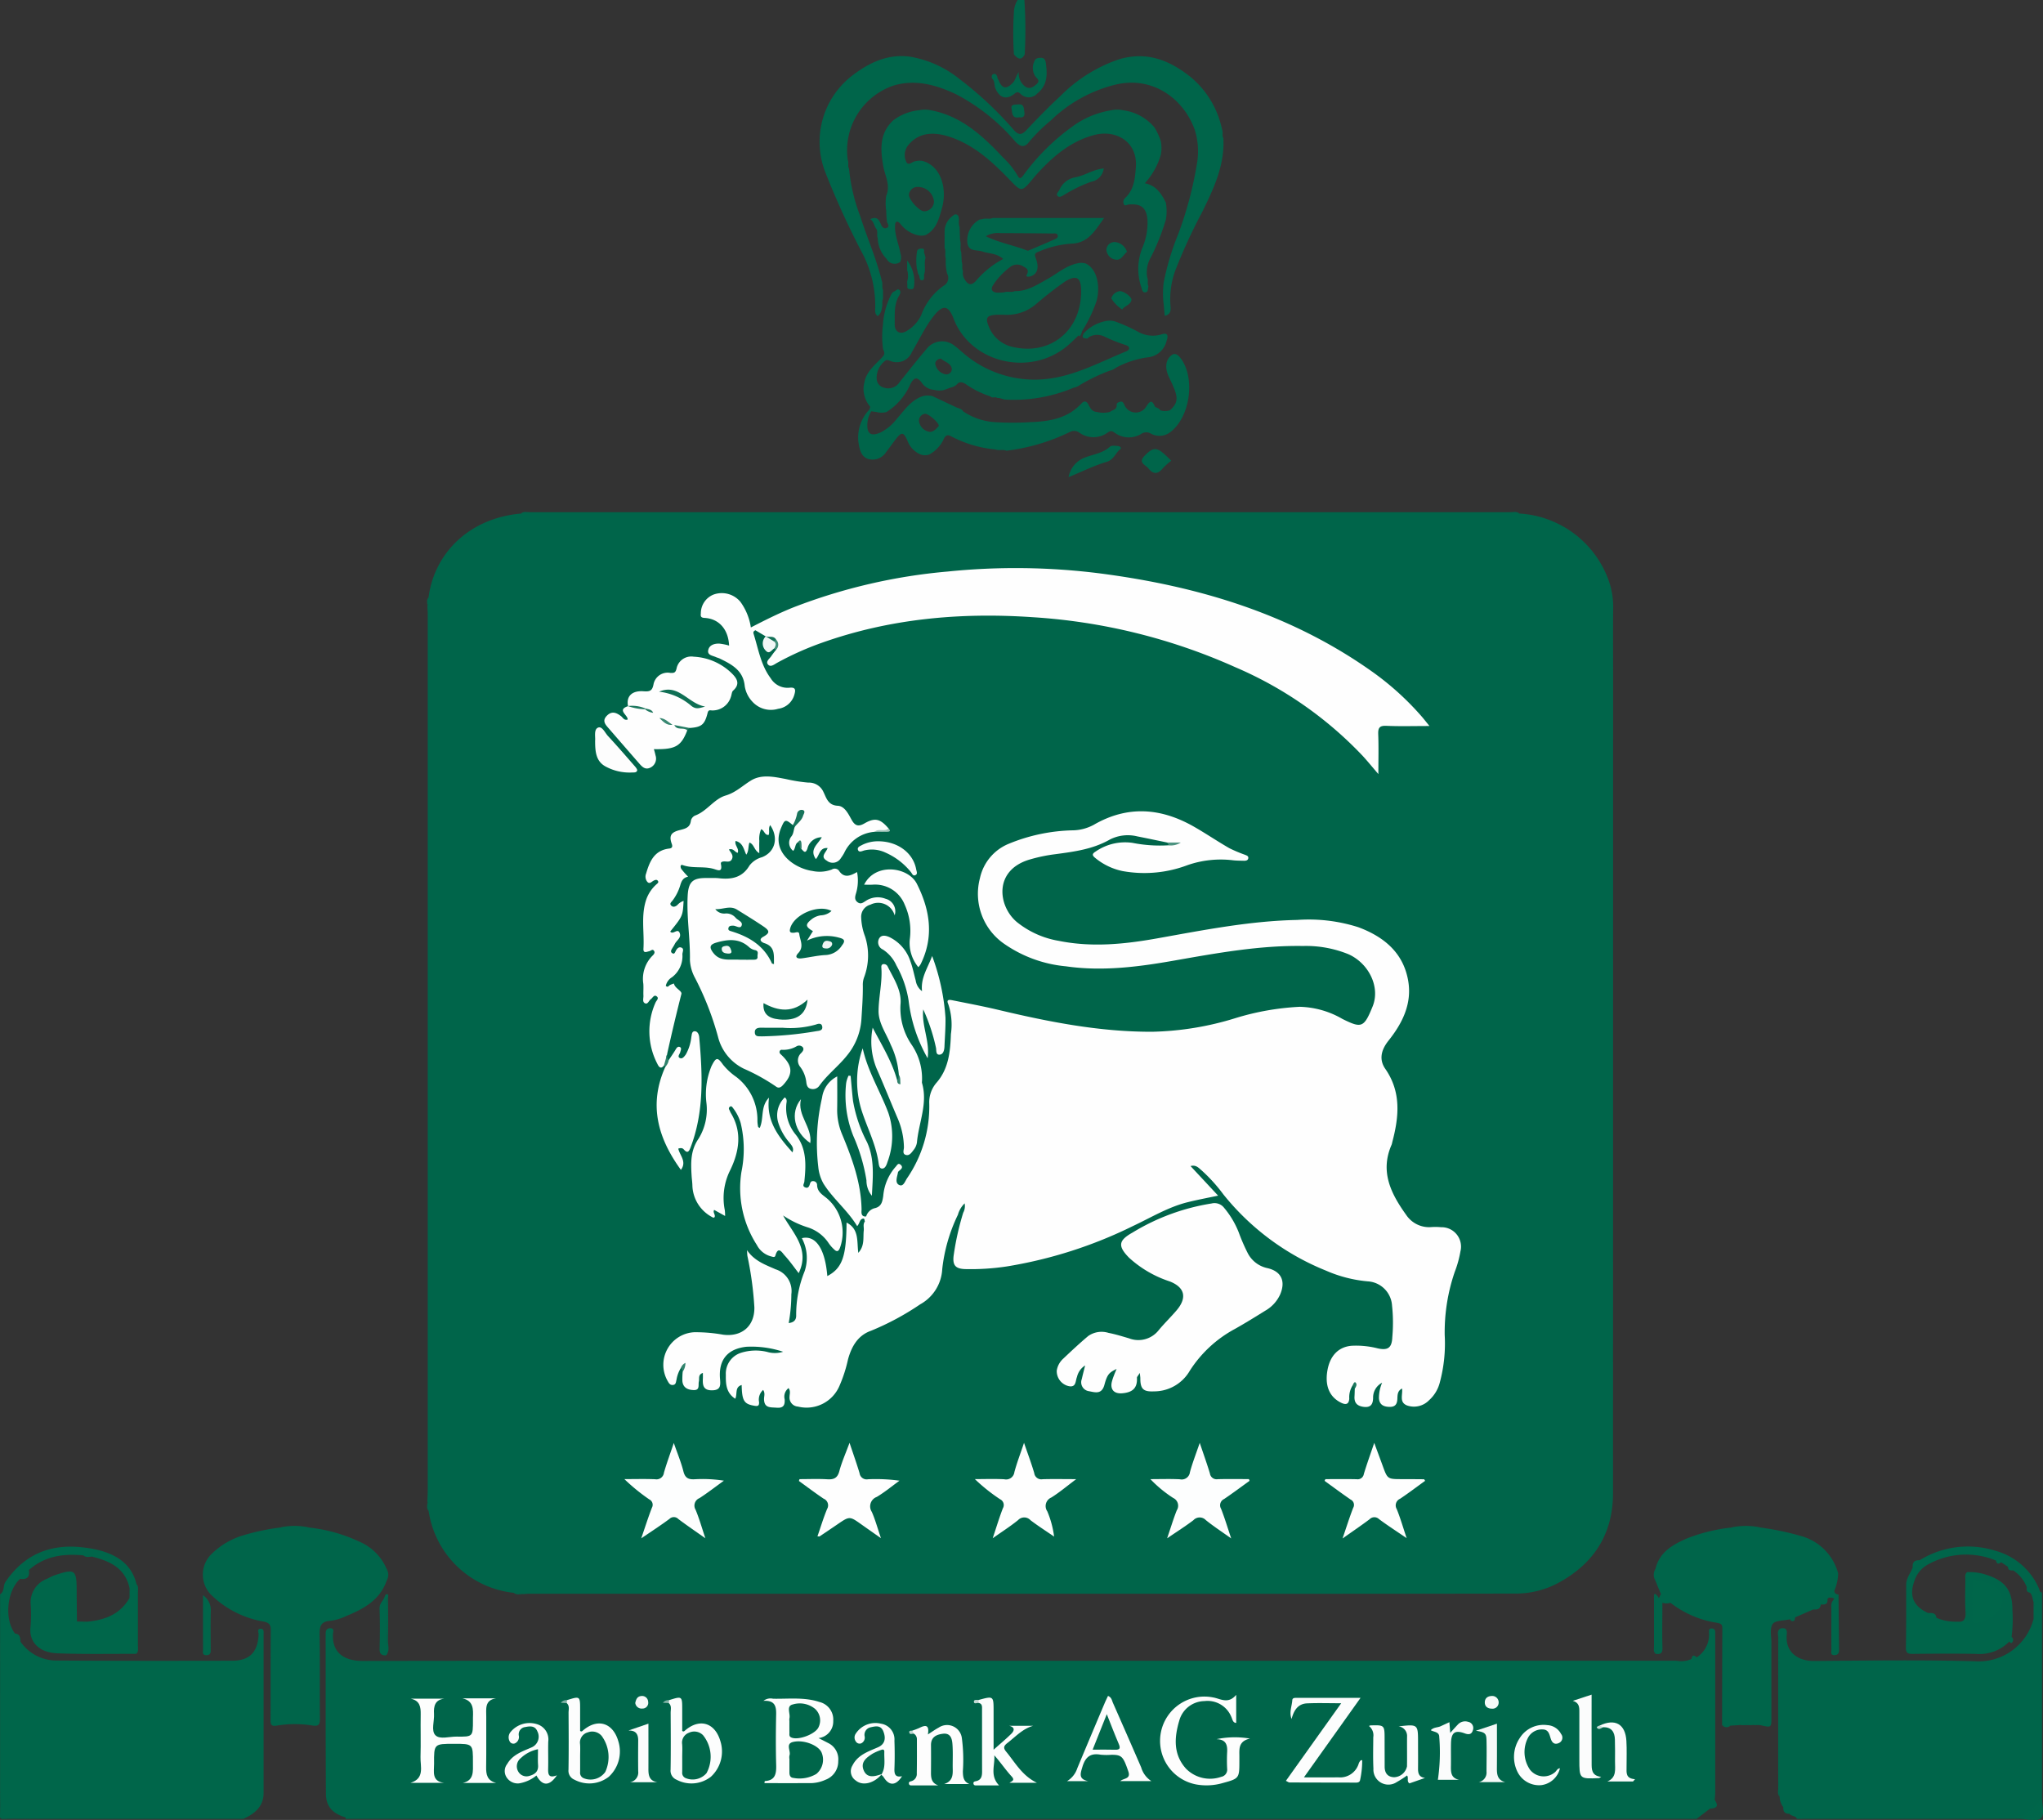 <svg xmlns="http://www.w3.org/2000/svg" width="286.812" height="255.485" viewBox="0 0 286.812 255.485">
  <rect x="0" y="0" width="286.812" height="255.485" fill="#333333" stroke="none"/>
  <g id="bank_habib_metro-ic" data-name="bank habib metro-ic" transform="translate(-313.188 -451.873)">
    <path id="Path_70642" data-name="Path 70642" d="M551.369,684.544a3.8,3.8,0,0,0,1.745-3.443c0-.255-.092-.608.34-.624.408-.015.554.233.532.613-.006.119,0,.238,0,.357q0,11.017,0,22.035c0,.357-.047.713-.072,1.069a1.1,1.1,0,0,1-.661,1.217l-1.89,1.44h-.478a3.239,3.239,0,0,0-1.526-.116q-93.073-.01-186.146-.012a4.234,4.234,0,0,1-1.537-.089c-1.784-.535-2.717-1.507-2.73-3.3-.055-7.479-.029-14.96-.04-22.44,0-.462.116-.8.638-.805.633-.007.406.511.39.791-.155,2.742,1.689,3.807,4.188,3.8q35.215-.05,70.432-.019,57,0,114-.01a3.472,3.472,0,0,0,2.09-.243A.725.725,0,0,1,551.369,684.544Z" fill="#00654a"/>
    <path id="Path_70643" data-name="Path 70643" d="M313.2,675.68c.655-.407.391-1.208.762-1.751,2.526-3.7,6.135-5.433,11.016-4.814a15.788,15.788,0,0,1,2.419.461c2.434.712,4.32,2.038,4.951,4.676.111,3.263.169,6.527-.03,9.789-3.694-.014-7.393.068-11.083-.075-2.571-.1-4.034-1.612-3.757-3.756a21.316,21.316,0,0,0,.019-3.1,3.515,3.515,0,0,1,2.253-3.59c.352-.154.681-.367,1.043-.488,2.952-.99,3.152-.845,3.159,2.177,0,1.43.026,2.859.04,4.288a2.173,2.173,0,0,0,1.477.025c2.459-.237,4.6-1.038,5.9-3.331a1.994,1.994,0,0,0,.012-1.35c-.6-2.831-2.753-3.822-5.23-4.437-.387-.234-.847.01-1.24-.186-2.812-.267-5.459.084-7.67,2.058a1.888,1.888,0,0,1-1.225,1.23c-1.93,1.759-2.2,5.792-.721,7.684.436.267.554.748.778,1.158a6.138,6.138,0,0,0,5.008,2.632c8.23.054,16.46.048,24.689.03,2.455-.005,3.6-1.2,3.724-3.668.015-.283-.275-.825.3-.825.5,0,.4.5.4.844q0,11.093,0,22.183c0,1.95-1.253,2.933-2.834,3.66h-.239a1.773,1.773,0,0,0-1.046-.118q-13.883-.009-27.767,0a1.774,1.774,0,0,0-1.046.118h-.239a5.955,5.955,0,0,1-2.512-1.24,4.566,4.566,0,0,1-1.31-2.581Z" fill="#00664a"/>
    <path id="Path_70644" data-name="Path 70644" d="M597.718,674.676a4.919,4.919,0,0,0-1.9-2.351c-.241-.171-.563-.222-.732-.5l-.971-.655c-.291.089-.5-.082-.713-.229a11,11,0,0,0-9.607.586,3.992,3.992,0,0,0-1.865,2.323c-.738,2.086-.115,3.515,1.933,4.456.392.228.919.219,1.179.677a6.75,6.75,0,0,0,2.744.54c1.438.2,1.415.2,1.446-1.253a54.169,54.169,0,0,1,.1-5.7,7.644,7.644,0,0,1,2.8.4c2.615.862,3.6,2.235,3.574,5a18.615,18.615,0,0,1-.118,3.678.535.535,0,0,1-.306.648,5.81,5.81,0,0,1-4.659,1.749c-2.976-.049-5.953-.035-8.929,0-.71.009-.955-.153-.941-.913.054-2.934.041-5.87.038-8.805,0-.938.632-1.622.921-2.442a1.675,1.675,0,0,1,.968-.982,12.847,12.847,0,0,1,10.639-1.334,9.331,9.331,0,0,1,6.135,5.349c.079.176.08.491.4.513V704.1c-.714,2.1-1.928,2.962-4.222,2.982q-14.208,0-28.412.006a2.432,2.432,0,0,0-1.286.117h-.478c-.177-.479-.786-.336-1.032-.715a1.349,1.349,0,0,1-.879-.91,2.642,2.642,0,0,1-.521-1.486,15.894,15.894,0,0,1-.067-2.733q-.015-9.834.008-19.668c0-.4-.234-.873.2-1.215.63-.116.947.05.868.783-.284,2.631,1.674,3.8,3.835,3.783,7.555-.059,15.115-.172,22.665.041a7.944,7.944,0,0,0,8.152-5.987,5.506,5.506,0,0,0,0-2.29c-.169-.459-.153-.99-.528-1.37A3.252,3.252,0,0,1,597.718,674.676Z" fill="#00654a"/>
    <path id="Path_70645" data-name="Path 70645" d="M361.672,706.991c.636-.007,1.271-.021,1.907-.021q92.93,0,185.859.012c.478,0,1.028-.251,1.443.226H361.694A.224.224,0,0,0,361.672,706.991Z" fill="#00654a"/>
    <path id="Path_70646" data-name="Path 70646" d="M455.53,453.55a3.352,3.352,0,0,1,.519-1.677H457a62.176,62.176,0,0,1,.044,7.637c-.5.956-1.009.58-1.514,0A46.68,46.68,0,0,1,455.53,453.55Z" fill="#00654a"/>
    <path id="Path_70647" data-name="Path 70647" d="M565.93,707.208c.17-.317.476-.236.741-.236q14.688,0,29.376.016.1.083.057.153c-.026.045-.052.067-.076.067Z" fill="#00654a"/>
    <path id="Path_70648" data-name="Path 70648" d="M317.264,707.208c.282-.444.723-.229,1.087-.23q13.72-.017,27.441,0c.442,0,.953-.22,1.331.227Z" fill="#00664a"/>
    <path id="Path_70649" data-name="Path 70649" d="M313.2,703.387a6.63,6.63,0,0,0,3.822,3.821c-1.114,0-2.23-.025-3.343.013-.417.015-.506-.074-.492-.491C313.229,705.617,313.2,704.5,313.2,703.387Z" fill="#00664a"/>
    <path id="Path_70650" data-name="Path 70650" d="M596.028,707.208a.286.286,0,0,1,.019-.22c1.846-.2,2.889-1.457,3.8-2.885,0,1.035.4,2.474-.114,2.992s-1.956.113-2.991.113Z" fill="#00664a"/>
    <path id="Path_70651" data-name="Path 70651" d="M373.185,662.675c.018-.555.051-1.109.051-1.663q0-61.476,0-122.952c0-.356-.034-.711-.052-1.067.2-.406.006-.864.168-1.275.853-6.366,5.864-11.12,12.951-11.75a3.965,3.965,0,0,1,1.3-.073q68.8-.006,137.6,0a4.2,4.2,0,0,1,1.3.07,14.207,14.207,0,0,1,12.433,9.149,10.982,10.982,0,0,1,.717,4.314c-.027,2.825-.006,5.651-.006,8.477q0,57.791-.012,115.58c0,5.826-2.785,10.032-7.9,12.711a12.618,12.618,0,0,1-5.881,1.382q-25.732.046-51.465.024-43.465,0-86.931,0c-.275,0-.551.033-.827.051-.409-.2-.872,0-1.285-.173A13.552,13.552,0,0,1,373.36,663.97C373.186,663.554,373.382,663.088,373.185,662.675Z" fill="#00654a"/>
    <path id="Path_70652" data-name="Path 70652" d="M476.25,498.815a4.238,4.238,0,0,1-3.4-.426,22.7,22.7,0,0,0-3.2-1.417,2.79,2.79,0,0,0-1.423.014,5.667,5.667,0,0,0-2.916,1.7c-.219.55-.219.65.412.71l.117.009c.069-.059.145-.129.229-.21a2.244,2.244,0,0,1,2.07-.117,24.771,24.771,0,0,0,3.071,1.231c.605.172.677.645.089.884-4.023,1.645-7.89,3.827-12.384,3.968a15.336,15.336,0,0,1-10.619-3.834c-.366-.306-.712-.638-1.1-.913a2.753,2.753,0,0,0-3.929.442c-1.293,1.508-2.512,3.079-3.76,4.625a1.9,1.9,0,0,1-2.29.789,1.314,1.314,0,0,1-.958-1.241,3.027,3.027,0,0,1,1.168-2.492c.271-.223.51-.065.772.011a2.3,2.3,0,0,0,2.991-1.211c.643-1.1,1.228-2.226,1.873-3.318a15.474,15.474,0,0,1,1.27-1.869c1.24-1.534,2.024-1.4,2.717.43,2.34,6.162,10.56,8.222,15.845,3.958.614-.494,1.164-1.068,1.744-1.608.039.067.074.129.108.186a.342.342,0,0,0,.036-.04,1.725,1.725,0,0,0,.306-.7,19.284,19.284,0,0,0,2.06-4.314c.523-1.984.077-4.455-1.556-5.2a2.171,2.171,0,0,0-1.183-.012c-1.594.34-2.8,1.432-4.173,2.192-1.446.8-2.835,1.74-4.589,1.7-.486.22-1.019-.009-1.509.168a8.131,8.131,0,0,1-.948.043c-.806-.053-.961-.521-.548-1.116a10.237,10.237,0,0,1,2.457-2.558,1.571,1.571,0,0,1,1.669-.05c.485.282.968.464.554,1.236-.165.315.33.274.588.186.892-.308,1.2-1.164.691-2.526-.218-.584-.136-.722.385-.918a13.941,13.941,0,0,1,4.529-1.126c2.381-.05,3.31-1.685,4.675-3.609H452.566c-.49.222-1.038-.024-1.528.182a1.226,1.226,0,0,0-.349.055,3.33,3.33,0,0,0-1.682,3.353c.224,1.171,1.319.848,2.089,1.114.934.322,2.029.227,2.923,1.054a12.918,12.918,0,0,0-3.86,3.117c-.653.678-1.083.458-1.5-.18a1.648,1.648,0,0,1-.277-1.245c-.215-.4,0-.856-.175-1.26-.021-.447-.045-.891-.067-1.338-.232-.571.027-1.193-.177-1.766-.019-.605-.04-1.207-.062-1.812-.215-.492.012-1.035-.172-1.53a.413.413,0,0,0-.691-.107,2.754,2.754,0,0,0-1.23,1.972c-.017.858-.008,1.716-.008,2.576.218.488-.009,1.025.17,1.515a7,7,0,0,0,.177,2.1,1.251,1.251,0,0,1-.495,1.723,8.571,8.571,0,0,0-3.131,4.1,5.063,5.063,0,0,1-1.984,2.2c-.92.619-1.761.2-1.742-.913.026-1.372-.139-2.792.645-4.049.16-.256.227-.581,0-.769-.256-.22-.478.143-.717.227-.3.1-.414.437-.565.724a10.806,10.806,0,0,0-1.02,3.984,13.2,13.2,0,0,0,.012,3.335c.131.42.392.654-.136,1.218-.973,1.045-2.235,1.987-2.489,3.567a3.457,3.457,0,0,0-.016,1.661,3.9,3.9,0,0,0,.836,1.678c.182.186.06.442.153.65.242.036.485.071.727.1a2.732,2.732,0,0,0,1.422,0,8.63,8.63,0,0,0,3.322-3.865c.469-.886.885-1.219,1.611-.258a2.252,2.252,0,0,0,1.767,1.018,2.712,2.712,0,0,0,1.422,0c.282-.1.564-.206.846-.311a1.824,1.824,0,0,0,1.071-.636c.389-.215.676-.1,1.07.129a12.792,12.792,0,0,0,3.466,1.728c.275.316.7-.009.99.235.387-.043.71.184,1.1.217a21.587,21.587,0,0,0,9.574-1.654,2.532,2.532,0,0,0,.992-.442,26.045,26.045,0,0,1,4.04-1.941,2.691,2.691,0,0,0,.977-.452,12.86,12.86,0,0,1,4.386-1.434,3.022,3.022,0,0,0,2.7-2.392C477.21,499.03,477.144,498.509,476.25,498.815Zm-24.672-13.777a3.366,3.366,0,0,1,2.1-.437c2.416,0,4.833.021,7.247.05.287,0,.715-.1.765.327.038.3-.321.435-.562.54-1.119.5-2.247.973-3.375,1.454-.107.045-.251.117-.339.081C455.568,486.319,453.572,485.992,451.578,485.038Zm1.315,11.031c.433-.043.875-.008,1.31-.008a6.277,6.277,0,0,0,4.414-1.479,50.192,50.192,0,0,1,4.135-3.22c1.549-.913,2.183-.549,2.214,1.226.1,5.577-4.209,9.2-9.523,8.008a4.685,4.685,0,0,1-3.473-2.967C451.519,496.523,451.717,496.183,452.893,496.069Zm-6.977,8.348A1.8,1.8,0,0,1,444.5,503c-.07-.359.248-.732.774-.787.514.473,1.434.619,1.542,1.463A.765.765,0,0,1,445.916,504.417Z" fill="#00654a"/>
    <path id="Path_70653" data-name="Path 70653" d="M564.468,679.191c-.836.2-2.042.13-2.413.654-.438.621-.179,1.751-.182,2.66-.01,3.461,0,6.921,0,10.382,0,1.528,0,1.519-1.487,1.179a3.994,3.994,0,0,0-.827-.016,5.437,5.437,0,0,0-2.293,0l-1.132.065a1.543,1.543,0,0,1-1.185-.062c.009-4.52.011-9.039.035-13.559,0-.586-.157-.693-.778-.818a14.11,14.11,0,0,1-6.5-2.8,1.847,1.847,0,0,1-1.344-1.227l-.777-1.886a3.8,3.8,0,0,1,.014-1.66c.558-2.346,2.405-3.38,4.381-4.253a24.192,24.192,0,0,1,6.168-1.528,26.23,26.23,0,0,1,4.287,0,39.008,39.008,0,0,1,5.954,1.285,7.434,7.434,0,0,1,4.853,5.13,6.526,6.526,0,0,1-.538,2.446c-.218.348-.256.842-.767.955l-.2.205c-.1.512-.559.591-.933.774h0a1.729,1.729,0,0,1-1.042.685l-2.576,1.121C565.059,679.317,564.754,679.228,564.468,679.191Z" fill="#00654a"/>
    <path id="Path_70654" data-name="Path 70654" d="M367.472,673.762c-.957,2.752-3.252,3.98-5.723,4.988a7.1,7.1,0,0,1-2.159.649c-1.394.083-1.557.816-1.535,2.01.071,3.9.006,7.8.043,11.7.008.811-.143,1.139-1.039.994a15.466,15.466,0,0,0-4.994.011c-.808.133-.9-.144-.895-.844.029-4.178-.007-8.357.033-12.535.007-.789-.238-1.066-1.007-1.226a13.822,13.822,0,0,1-7.406-3.791,4.04,4.04,0,0,1,.111-5.707,10.645,10.645,0,0,1,4.638-2.667,30.8,30.8,0,0,1,4.845-1.017,24.653,24.653,0,0,1,4.288-.005,22.11,22.11,0,0,1,6.966,1.969,7.213,7.213,0,0,1,3.821,3.811A3.765,3.765,0,0,1,367.472,673.762Z" fill="#00654a"/>
    <path id="Path_70655" data-name="Path 70655" d="M476.556,491.528a36.638,36.638,0,0,1,2.02-6.738,51.885,51.885,0,0,0,2.623-9.8,10.059,10.059,0,0,0-.287-4.912c-1.578-4.359-5.861-7.508-10.992-6.357a19.857,19.857,0,0,0-9.211,5.062,23.733,23.733,0,0,0-3.042,3c-.629.835-1.218.739-1.927-.02a27.956,27.956,0,0,0-8.35-6.67c-2.752-1.291-5.634-2.123-8.726-1.219a9.612,9.612,0,0,0-6.462,10.456c.189.392-.054.849.183,1.234a24.955,24.955,0,0,0,1.556,6.62c.964,3.049,2.283,5.982,3.035,9.1.179.415-.022.882.178,1.294v1.241c-.2.406,0,.865-.169,1.275a1.547,1.547,0,0,1-.565,1.148c-.4-.251-.387-.651-.363-1.031a15.954,15.954,0,0,0-1.958-8.075,116.474,116.474,0,0,1-5.082-11.172,11.733,11.733,0,0,1,4-13.622c2.369-1.773,4.878-2.889,7.847-2.524a15.05,15.05,0,0,1,7.035,3.155,50.257,50.257,0,0,1,7.612,7.14c.669.749,1.1.746,1.794.008,1.528-1.636,3.1-3.236,4.741-4.759a21.147,21.147,0,0,1,8.2-5.151c3.941-1.193,7.193.124,10.191,2.555a12.983,12.983,0,0,1,4.307,7.259c.2.4-.039.859.189,1.251.208,3.815-1.375,7.1-2.991,10.4a76.133,76.133,0,0,0-3.781,8.232,11.736,11.736,0,0,0-.65,4.889c.051.628.074,1.2-.813,1.416l-.14-1.6A12.327,12.327,0,0,1,476.556,491.528Z" fill="#00654a"/>
    <path id="Path_70656" data-name="Path 70656" d="M476.854,480.3c-.633-1.236-1.338-2.395-2.947-2.7a10.2,10.2,0,0,0,2.249-4,5.214,5.214,0,0,0,0-1.9,9.328,9.328,0,0,0-.88-1.922,6.877,6.877,0,0,0-4.426-2.426,3.819,3.819,0,0,0-1.662,0,12.679,12.679,0,0,0-4.837,1.855,30.515,30.515,0,0,0-7.481,7.254c-.287.392-.529.641-.811.086a11.6,11.6,0,0,0-2.07-2.581c-2.834-3.021-5.841-5.811-10.131-6.616a3.962,3.962,0,0,0-1.662,0,7.1,7.1,0,0,0-3.628,1.436c-1.929,1.814-1.785,4.054-1.389,6.375.239,1.381,1.055,2.71.428,4.18a6.9,6.9,0,0,0,0,2.137,12.393,12.393,0,0,0,.1,1.522c.059.311.463.662-.027.866s-.707-.235-.865-.6c-.253-.585-.54-1.049-1.455-.628.556.377.525.989.882,1.4.21.4,0,.856.169,1.26a4.277,4.277,0,0,0,1.231,2.9,1.293,1.293,0,0,0,1.931.444,1.688,1.688,0,0,0,.024-1.188c-.217-1.3-.815-2.526-.755-3.881.012-.246.024-.526.28-.581.129-.029.344.158.463.3a4.331,4.331,0,0,0,2.374,1.585,2.193,2.193,0,0,0,1.181-.01c1.532-.791,1.878-2.337,2.289-3.778.708-2.489.034-5.691-2.526-6.564a2.091,2.091,0,0,0-1.181-.021c-.466,0-1.068.836-1.362-.058a2.165,2.165,0,0,1,.284-2.125c1.776-2.287,4.508-1.893,7.034-.793,3.031,1.317,5.335,3.588,7.587,5.925,1.231,1.279,1.424,1.257,2.541-.026.284-.33.552-.677.843-1,2.269-2.517,4.793-4.714,8.148-5.6,3.112-.824,6.133.99,5.851,4.539-.124,1.578-.248,3.115-1.481,4.279a.737.737,0,0,0-.218.858c.151.37.442.1.7.076,1.625-.129,2.466.34,2.629,2.118a8.858,8.858,0,0,1-.66,3.824,7.977,7.977,0,0,0-.2,5.681c.086.23.12.823.634.7.368-.093.246-.538.368-.815-.206-.406,0-.868-.177-1.276a4.144,4.144,0,0,1,.4-2.613,30.757,30.757,0,0,0,2.226-5.521A6.857,6.857,0,0,0,476.854,480.3ZM440.8,479.11a1.213,1.213,0,0,1,1.281-.994,2.269,2.269,0,0,1,2.223,2.017,1.385,1.385,0,0,1-1.362,1.4C442.226,481.551,440.651,479.784,440.8,479.11Z" fill="#00654a"/>
    <path id="Path_70657" data-name="Path 70657" d="M478.817,502.013c-.309-.375-.715-.61-1.131-.3-.937.689-.954,1.92-.4,3.079,1.2,2.512,1.589,3.4.148,4.675a2.262,2.262,0,0,1-1.355.01c-.161-.294-.476-.357-.741-.49-.361-.88-.636-1-1.212-.063a1.723,1.723,0,0,1-3.081-.2c-.129-.243-.22-.547-.588-.456-.227.057-.528.165-.5.423.072.729-.6.7-.942,1.006a3.726,3.726,0,0,1-1.838.007c-.648-.035-.913-.5-1.169-1.006-.231-.464-.566-.655-1-.184-1.943,2.113-4.505,2.526-7.187,2.62a39.575,39.575,0,0,1-4.955,0,8.909,8.909,0,0,1-4.46-1.516c-.263-.449-.8-.425-1.18-.664l-3.124-1.47a2.652,2.652,0,0,0-1.425.019c-1.644.578-2.553,2.01-3.631,3.217a6.665,6.665,0,0,1-2.277,1.881c-1.3.562-1.886.168-1.815-1.214a3.74,3.74,0,0,1,.55-1.778c.16-.268.383-.548-.153-.65a1.244,1.244,0,0,1-.124.425,5.644,5.644,0,0,0-1.539,4.446c.136.968.315,2.07,1.3,2.447a2.245,2.245,0,0,0,2.607-.946c.459-.591.887-1.21,1.346-1.8.815-1.052,1.083-1.033,1.63.172a3.346,3.346,0,0,0,1.871,1.974,1.873,1.873,0,0,0,1.184.01,4.722,4.722,0,0,0,2.065-2.207c.277-.6.64-.576.982-.38a16.748,16.748,0,0,0,6.281,1.874c.493.187,1.035-.045,1.525.172a27.881,27.881,0,0,0,8.873-2.617,1.26,1.26,0,0,1,1.386.093,3.373,3.373,0,0,0,3.965-.035c.423-.294.593-.228.985.038a3.325,3.325,0,0,0,3.74.141,1.276,1.276,0,0,1,1.3-.041,2.482,2.482,0,0,0,2.663-.122C480.3,510.522,481.1,504.781,478.817,502.013Zm-35.164,10.471a1.771,1.771,0,0,1-1.454-1.506.974.974,0,0,1,.832-1.011c.4-.1,1.948,1.186,1.955,1.693C444.676,512.052,444.174,512.57,443.653,512.484Z" fill="#00654a"/>
    <path id="Path_70658" data-name="Path 70658" d="M526.51,523.964c-.676.005-1.351.013-2.027.013H388.451c-.716,0-1.432-.007-2.148-.01.377-.336.837-.194,1.259-.194q68.844-.01,137.688,0C525.672,523.774,526.131,523.633,526.51,523.964Z" fill="#00654a"/>
    <path id="Path_70659" data-name="Path 70659" d="M456.208,461.989a2.293,2.293,0,0,0,.923,2.046c.606.392,1.073.1,1.555-.33.583-.521.127-.751-.166-1.131a2.16,2.16,0,0,1-.086-2.164c.131-.364.511-.423.9-.422.491,0,.624.36.67.688.227,1.606.263,3.163-1.2,4.327a1.6,1.6,0,0,1-2.318.07c-.315-.284-.486-.358-.869-.049-1.162.938-2.133.587-2.7-.779-.178-.426-.034-.93-.414-1.307-.113-.111-.187-.6.182-.676.295-.063.49.173.522.5a1.277,1.277,0,0,0,.144.323c.517,1.271,1.112,1.366,2.046.388C455.743,463.115,455.771,462.63,456.208,461.989Z" fill="#00654a"/>
    <path id="Path_70660" data-name="Path 70660" d="M463.2,518.855a3.651,3.651,0,0,1,2.135-2.69c1.235-.509,2.622-.626,3.685-1.588.228-.207.764-.117,1.152-.087.2.015.544.237.271.455-.675.54-.879,1.463-1.91,1.769C466.783,517.234,465.126,518.061,463.2,518.855Z" fill="#00654a"/>
    <path id="Path_70661" data-name="Path 70661" d="M468.139,475.517a2.148,2.148,0,0,1-1.773,1.873,20.38,20.38,0,0,0-3.789,1.837c-.252.13-.655.469-.935.128-.238-.289.157-.567.279-.832a2.954,2.954,0,0,1,2.268-1.766C465.514,476.5,466.667,475.652,468.139,475.517Z" fill="#00654a"/>
    <path id="Path_70662" data-name="Path 70662" d="M571.293,675.716q.036,3.859.076,7.719c.005.452-.1.773-.639.785-.626.015-.433-.448-.435-.752-.015-1.981-.01-3.962-.006-5.943a1.313,1.313,0,0,1,.407-1.182C570.8,676.043,570.906,675.746,571.293,675.716Z" fill="#00654a"/>
    <path id="Path_70663" data-name="Path 70663" d="M341.686,675.81a2.519,2.519,0,0,1,1.1,2.113c-.056,1.822-.017,3.647-.017,5.471,0,.4.042.8-.561.831-.683.031-.513-.45-.514-.8C341.682,680.939,341.686,678.458,341.686,675.81Z" fill="#00664a"/>
    <path id="Path_70664" data-name="Path 70664" d="M477.62,516.548a9.788,9.788,0,0,0-1.2,1.076c-.7.879-1.377.816-2.009,0-.38-.493-1.494-.771-.551-1.753,1.088-1.131,1.611-1.247,2.651-.37C476.845,515.776,477.144,516.093,477.62,516.548Z" fill="#00654a"/>
    <path id="Path_70665" data-name="Path 70665" d="M367.34,684.26c-.61,0-.88-.227-.861-.915.052-1.894.066-3.793-.007-5.686-.028-.741.568-1.093.733-1.684.288-.071.33.118.331.327.009,2.564.016,5.127,0,7.691C367.535,684.147,367.417,684.18,367.34,684.26Z" fill="#00654a"/>
    <path id="Path_70666" data-name="Path 70666" d="M546.568,676.878c0,2.1-.051,4.2.01,6.3.024.81-.3.956-.966.86-.225-2.591-.05-5.187-.093-7.781,0-.228.1-.368.351-.36l.205.317A.769.769,0,0,1,546.568,676.878Z" fill="#00654a"/>
    <path id="Path_70667" data-name="Path 70667" d="M563.16,680.481a3.357,3.357,0,0,0-.123,1.415q-.013,11.1-.017,22.2c-.329-.378-.188-.836-.189-1.258q-.013-10.537.005-21.075C562.837,681.33,562.594,680.79,563.16,680.481Z" fill="#00654a"/>
    <path id="Path_70668" data-name="Path 70668" d="M471.4,487.226c-.507.4-.795,1.2-1.535,1.1a1.492,1.492,0,0,1-1.35-1.407,1.14,1.14,0,0,1,1.305-1.057A1.967,1.967,0,0,1,471.4,487.226Z" fill="#00654a"/>
    <path id="Path_70669" data-name="Path 70669" d="M470.728,495.324a5.207,5.207,0,0,1-1.528-1.558,1.427,1.427,0,0,1,1.166-1.017c.547-.055,1.758.82,1.665,1.248C471.874,494.714,471.043,494.812,470.728,495.324Z" fill="#00654a"/>
    <path id="Path_70670" data-name="Path 70670" d="M441.916,487.23c.051-.422.383-.455.693-.462.478-.011.242.4.324.616s.131.452.194.679c-.247.738.034,1.518-.174,2.26-.143.291.156.824-.285.888-.466.068-.322-.5-.492-.742-.2-.286-.148-.591-.269-.865A8.106,8.106,0,0,1,441.916,487.23Z" fill="#00654a"/>
    <path id="Path_70671" data-name="Path 70671" d="M456.262,468.338c-1.114.236-.968-.829-1.07-1.3-.127-.581.693-.473,1.056-.511.712-.074.67.6.749,1.082C457.089,468.167,456.855,468.446,456.262,468.338Z" fill="#00654a"/>
    <path id="Path_70672" data-name="Path 70672" d="M440.544,489.777v-1.34a4.882,4.882,0,0,1,.934,3.8c-.1.245-.259.252-.457.231-.228-.024-.482-.009-.457-.369.015-.23-.011-.463-.019-.7A2.882,2.882,0,0,0,440.544,489.777Z" fill="#00654a"/>
    <path id="Path_70673" data-name="Path 70673" d="M332.321,684.041l.03-9.789c.316.33.2.744.2,1.125q.015,3.777,0,7.554C332.546,683.309,332.675,683.729,332.321,684.041Z" fill="#00664a"/>
    <path id="Path_70674" data-name="Path 70674" d="M545.87,675.9c-.363.008-.322.29-.32.511.015,2.543.04,5.087.062,7.63-.346-.318-.219-.738-.221-1.118q-.015-3.377,0-6.754C545.391,675.84,545.317,675.287,545.87,675.9Z" fill="#00654a"/>
    <path id="Path_70675" data-name="Path 70675" d="M367.34,684.26c.387-2.339.084-4.694.152-7.04.012-.407.288-.946-.287-1.245.058-.1.1-.267.176-.286.446-.108.277.263.278.43.013,2.011.044,4.022-.011,6.031C367.629,682.852,367.988,683.64,367.34,684.26Z" fill="#00654a"/>
    <path id="Path_70676" data-name="Path 70676" d="M589.331,672.573c-.023,1.972-.051,3.944-.067,5.917-.012,1.415-.005,1.415-1.48,1.034,1.005.131,1.414-.226,1.342-1.314-.1-1.5-.033-3.011-.02-4.517C589.109,673.311,588.978,672.889,589.331,672.573Z" fill="#00664a"/>
    <path id="Path_70677" data-name="Path 70677" d="M546.568,676.878l-.493-.66.282-.57a4.209,4.209,0,0,1,1.344,1.227A2,2,0,0,1,546.568,676.878Z" fill="#00654a"/>
    <path id="Path_70678" data-name="Path 70678" d="M560.43,666.319l-4.287,0A9.843,9.843,0,0,1,560.43,666.319Z" fill="#00654a"/>
    <path id="Path_70679" data-name="Path 70679" d="M356.672,666.322l-4.288.005A9.623,9.623,0,0,1,356.672,666.322Z" fill="#00664a"/>
    <path id="Path_70680" data-name="Path 70680" d="M316.018,673.51a3.485,3.485,0,0,1,1.225-1.23Q317.466,673.727,316.018,673.51Z" fill="#00664a"/>
    <path id="Path_70681" data-name="Path 70681" d="M553.249,705.768l.661-1.217C554.535,705.416,554.161,705.738,553.249,705.768Z" fill="#00654a"/>
    <path id="Path_70682" data-name="Path 70682" d="M571.293,675.716a1.363,1.363,0,0,1-.6.627c-.209-.237-.5-.175-.764-.208l.767-.955C570.722,675.553,570.96,675.687,571.293,675.716Z" fill="#00654a"/>
    <path id="Path_70683" data-name="Path 70683" d="M557.262,694.051a4.442,4.442,0,0,1,2.292,0Z" fill="#00654a"/>
    <path id="Path_70684" data-name="Path 70684" d="M582.678,670.913c-.148.5-.6.694-.968.982C581.635,671.175,581.956,670.846,582.678,670.913Z" fill="#00664a"/>
    <path id="Path_70685" data-name="Path 70685" d="M598.676,676.811a3.153,3.153,0,0,1,0,2.29Q598.677,677.957,598.676,676.811Z" fill="#00664a"/>
    <path id="Path_70686" data-name="Path 70686" d="M585.04,678.984c-.415-.187-.922-.216-1.179-.677C584.38,678.313,584.953,678.225,585.04,678.984Z" fill="#00664a"/>
    <path id="Path_70687" data-name="Path 70687" d="M316.075,682.352a3.069,3.069,0,0,1-.778-1.158C316.036,681.257,316.02,681.828,316.075,682.352Z" fill="#00664a"/>
    <path id="Path_70688" data-name="Path 70688" d="M367.472,673.762l-.013-1.66A1.609,1.609,0,0,1,367.472,673.762Z" fill="#00654a"/>
    <path id="Path_70689" data-name="Path 70689" d="M545.594,672.1l-.014,1.66A1.613,1.613,0,0,1,545.594,672.1Z" fill="#00654a"/>
    <path id="Path_70690" data-name="Path 70690" d="M563.541,705.583l.879.91C563.779,706.525,563.5,706.2,563.541,705.583Z" fill="#00654a"/>
    <path id="Path_70691" data-name="Path 70691" d="M568.8,677.114l.933-.774C569.854,677.121,569.345,677.14,568.8,677.114Z" fill="#00654a"/>
    <path id="Path_70692" data-name="Path 70692" d="M567.755,677.8l1.042-.685C568.741,677.785,568.295,677.864,567.755,677.8Z" fill="#00654a"/>
    <path id="Path_70693" data-name="Path 70693" d="M595.28,682.3c-.052-.288.2-.434.306-.648a.541.541,0,0,1,.049.817C595.516,682.595,595.362,682.445,595.28,682.3Z" fill="#00664a"/>
    <path id="Path_70694" data-name="Path 70694" d="M325.472,679.526c-.495.13-.993.449-1.477-.025Z" fill="#00664a"/>
    <path id="Path_70695" data-name="Path 70695" d="M564.468,679.191l.711-.271c0,.225.014.462-.272.526C564.7,679.493,564.565,679.361,564.468,679.191Z" fill="#00654a"/>
    <path id="Path_70696" data-name="Path 70696" d="M551.369,684.544a.685.685,0,0,1-.727.228C550.744,684.248,550.968,684.116,551.369,684.544Z" fill="#00654a"/>
    <path id="Path_70697" data-name="Path 70697" d="M595.084,671.826c.384-.038.576.205.732.5C595.449,672.339,595.087,672.346,595.084,671.826Z" fill="#00664a"/>
    <path id="Path_70698" data-name="Path 70698" d="M554.945,694.054c.385.217.794-.032,1.185.062A.825.825,0,0,1,554.945,694.054Z" fill="#00654a"/>
    <path id="Path_70699" data-name="Path 70699" d="M593.4,670.942c.316-.167.481.134.713.229C593.745,671.5,593.505,671.431,593.4,670.942Z" fill="#00664a"/>
    <path id="Path_70700" data-name="Path 70700" d="M373.352,535.718a2.8,2.8,0,0,1-.168,1.274C373.2,536.563,373.019,536.106,373.352,535.718Z" fill="#00654a"/>
    <path id="Path_70701" data-name="Path 70701" d="M597.718,674.676c.291.172.583.344.43.765C597.648,675.386,597.7,675.02,597.718,674.676Z" fill="#00664a"/>
    <path id="Path_70702" data-name="Path 70702" d="M324.913,670.222a1.879,1.879,0,0,1,1.24.186C325.735,670.378,325.284,670.569,324.913,670.222Z" fill="#00664a"/>
    <path id="Path_70703" data-name="Path 70703" d="M331.383,674.845a1.242,1.242,0,0,1-.012,1.35Z" fill="#00664a"/>
    <path id="Path_70704" data-name="Path 70704" d="M385.349,675.482a2.724,2.724,0,0,1,1.285.173C386.2,675.635,385.739,675.825,385.349,675.482Z" fill="#00654a"/>
    <path id="Path_70705" data-name="Path 70705" d="M373.185,662.675a2.583,2.583,0,0,1,.175,1.295C373.012,663.577,373.207,663.111,373.185,662.675Z" fill="#00654a"/>
    <path id="Path_70706" data-name="Path 70706" d="M382.853,702.166h-4.7c1.618-.368,1.425-1.66,1.429-2.844.008-2.653.005-2.653-2.643-2.653-2.82,0-2.835,0-2.811,2.816.009,1.092-.378,2.447,1.409,2.665h-4.725c2.047-.624,1.37-2.3,1.411-3.636.059-1.988-.009-3.98.025-5.97.018-1.049-.109-1.934-1.393-2.21h4.694c-1.284.15-1.5,1.042-1.431,2.13.064,1.025-.426,2.356.189,2.994s1.961.185,2.985.2c2.292.029,2.292.009,2.292-2.3,0-.119,0-.239,0-.358.04-1.174.1-2.358-1.464-2.712h4.69c-1.607.245-1.353,1.5-1.358,2.591-.013,2.349.02,4.7-.015,7.046C381.417,700.986,381.582,701.846,382.853,702.166Z" fill="#fdfefd"/>
    <path id="Path_70707" data-name="Path 70707" d="M428.1,695.867c.579.295.966.489,1.35.69a2.531,2.531,0,0,1,1.415,2.548,2.733,2.733,0,0,1-1.756,2.6,5.257,5.257,0,0,1-1.955.48c-2.21.013-4.42.005-6.644.005a1.551,1.551,0,0,1,.045-.29c1.446-.083,1.632-.99,1.6-2.21-.067-2.381-.053-4.767-.005-7.15.024-1.148-.181-1.994-1.782-1.9a1.6,1.6,0,0,1,1.345-.3c2.176.043,4.381-.248,6.506.455a2.54,2.54,0,0,1,1.945,2.665A2.34,2.34,0,0,1,428.1,695.867Z" fill="#fdfefd"/>
    <path id="Path_70708" data-name="Path 70708" d="M488.673,695.936c-1.519.336-1.509,1.3-1.493,2.26.006.358,0,.716,0,1.074,0,2.2-.077,2.293-2.243,2.881a8.208,8.208,0,0,1-3.893.209,6.221,6.221,0,0,1,2.451-12.2c1.013.167,2.1.991,3.24-.364v3.943c-.5-.021-.526-.547-.7-.886a3.6,3.6,0,0,0-3.755-2.181,3.727,3.727,0,0,0-3.535,2.736c-.7,2.358-.876,4.726.94,6.746a4.732,4.732,0,0,0,4.954,1.149,1.017,1.017,0,0,0,.827-1.117,22.876,22.876,0,0,1,0-2.386c.05-.995-.179-1.743-1.493-1.782A12.617,12.617,0,0,1,488.673,695.936Z" fill="#fdfdfd"/>
    <path id="Path_70709" data-name="Path 70709" d="M496.242,701.38c1.795,0,3.3.021,4.8-.006a2.725,2.725,0,0,0,2.909-1.984,1.418,1.418,0,0,1,.254-.388c.016-.022.071-.016.219-.043a12.751,12.751,0,0,1-.284,2.742c-.05.357-.3.417-.607.416-3.1-.008-6.207-.008-9.31-.023-.139,0-.278-.119-.512-.226l7.765-10.893c-1.721,0-3.258-.054-4.79.016-1.3.06-1.86,1-2.176,2.191-.36-.935.044-1.776.1-2.629.022-.37.386-.332.66-.332,2.895,0,5.789,0,8.92,0Z" fill="#fcfdfd"/>
    <path id="Path_70710" data-name="Path 70710" d="M450.564,690.518c2.112-.58,2.112-.58,2.112,1.6V697.5c.946-.845,1.754-1.512,2.493-2.249.418-.417.544-.9-.293-1.107h3.354c-1.457.4-2.451,1.509-3.6,2.4-.5.389-.648.674-.2,1.215,1.275,1.538,2.236,3.37,4.323,4.38h-3.844c.292-.221.828-.318.3-.889-.851-.925-1.554-1.987-2.433-2.964.123,1.366-.661,2.825.669,4.223-1.119,0-2.118,0-3.117,0-.185,0-.418.036-.475-.233s.152-.321.345-.361c.751-.156.865-.7.863-1.349-.009-2.9,0-5.8-.007-8.7,0-.388.066-.829-.488-.937A.237.237,0,0,1,450.564,690.518Z" fill="#fcfdfd"/>
    <path id="Path_70711" data-name="Path 70711" d="M392.785,690.54c1.845-.581,1.845-.581,1.845,1.364v2.955c.2.161.3.024.418-.076,2.029-1.733,4.178-1.082,4.935,1.494a4.814,4.814,0,0,1-1.326,5.016,4.438,4.438,0,0,1-4.821.416,1.354,1.354,0,0,1-.839-1.4c.045-2.666.027-5.333.01-8,0-.455.17-.965-.256-1.349C392.61,690.81,392.605,690.667,392.785,690.54Z" fill="#fcfdfd"/>
    <path id="Path_70712" data-name="Path 70712" d="M407.118,690.54c1.844-.581,1.844-.581,1.844,1.364v2.955c.2.161.3.024.418-.076,2.029-1.733,4.178-1.082,4.935,1.494a4.814,4.814,0,0,1-1.325,5.016,4.44,4.44,0,0,1-4.822.416,1.354,1.354,0,0,1-.838-1.4c.044-2.666.026-5.333.009-8,0-.455.17-.965-.256-1.349C406.943,690.81,406.937,690.667,407.118,690.54Z" fill="#fcfdfd"/>
    <path id="Path_70713" data-name="Path 70713" d="M465.978,701.915h-3a3.291,3.291,0,0,0,1.447-1.812q1.9-4.551,3.823-9.093c.15-.358.324-.707.488-1.062.522.2.545.644.7.985q1.993,4.512,3.956,9.037a3.426,3.426,0,0,0,1.433,1.933h-4.366c.474-.428,1.514-.26,1.132-1.362-.718-2.072-.9-2.33-2.363-2.33a8.768,8.768,0,0,1-1.547-.015c-1.433-.26-2.132.362-2.535,1.707C464.85,700.878,464.579,701.633,465.978,701.915Z" fill="#fdfdfd"/>
    <path id="Path_70714" data-name="Path 70714" d="M441.254,694.82a9.511,9.511,0,0,0,1-.38c.837-.425,1.433-.481,1.2.912.6-.382,1.035-.705,1.51-.954a2.094,2.094,0,0,1,3.26,1.491,23.323,23.323,0,0,1,.138,4.63c.017.751.046,1.436.918,1.8h-3.546c1.392-.471,1.2-1.538,1.2-2.527,0-1.032.044-2.069-.036-3.1-.06-.77-.279-1.565-1.336-1.435-.936.115-1.687.473-1.674,1.614.013,1.191.01,2.383,0,3.574-.007.846-.045,1.7,1.028,2.064-1.222,0-2.443,0-3.665,0-.188,0-.414.025-.462-.245s.173-.3.357-.355a1.043,1.043,0,0,0,.747-1.1c.03-1.588.019-3.177.016-4.765a.884.884,0,0,0-.433-.8C441.348,695.136,441.114,695.078,441.254,694.82Z" fill="#fdfdfd"/>
    <path id="Path_70715" data-name="Path 70715" d="M509.533,694.223c2.73-.309,2.73-.309,2.73,2.278,0,1.192.015,2.384,0,3.576-.012.693.091,1.264.981,1.384l-2.184.761c-.437-.277-.076-.769-.34-1.107a15.762,15.762,0,0,1-1.445.926A2.106,2.106,0,0,1,506,700.158c-.072-1.467-.027-2.94-.022-4.41a1.656,1.656,0,0,0-.6-1.574.718.718,0,0,1,.2-.089c1.991-.056,1.99-.056,1.991,1.969,0,1.271.009,2.543.008,3.814,0,.892.4,1.457,1.321,1.493a1.92,1.92,0,0,0,1.815-1.526c.023-1.39-.005-2.781.009-4.172A1.354,1.354,0,0,0,509.533,694.223Z" fill="#fcfdfd"/>
    <path id="Path_70716" data-name="Path 70716" d="M391.373,701.091c-1.067,1.568-2.046,1.531-2.876.028a5.155,5.155,0,0,1-2.452,1.106,1.862,1.862,0,0,1-1.792-.939,1.605,1.605,0,0,1,.141-1.786c.779-1.347,2.175-1.775,3.472-2.35a1.632,1.632,0,0,0,.762-2.23c-.339-.828-1.054-.732-1.723-.6a1.027,1.027,0,0,0-.881,1.209.98.98,0,0,1-.559,1.083.581.581,0,0,1-.72-.277,1.177,1.177,0,0,1,.13-1.334,3.447,3.447,0,0,1,3.654-1.1,2.234,2.234,0,0,1,1.627,2.459c-.035,1.229.017,2.461-.013,3.691C390.124,700.863,390.128,701.571,391.373,701.091Z" fill="#fcfdfd"/>
    <path id="Path_70717" data-name="Path 70717" d="M436.933,700.986c-1.094,1.263-2.664,1.625-3.616.828a1.553,1.553,0,0,1-.451-2.108c.754-1.5,2.222-1.95,3.59-2.555.891-.393,1.164-1.148.745-2.223-.362-.927-1.134-.724-1.816-.57a1.073,1.073,0,0,0-.809,1.277.883.883,0,0,1-.513.979.622.622,0,0,1-.727-.272.955.955,0,0,1,0-1.116,3.29,3.29,0,0,1,3.535-1.38,2.227,2.227,0,0,1,1.884,2.388c.047,1.309.051,2.621,0,3.93-.027.766.124,1.249,1.066,1.055-.864,1.375-1.83,1.382-2.6.1a1.719,1.719,0,0,0-.321-.309c-.074-.826.326-1.6.221-2.443-.068-.536-.267-.706-.769-.5a3.2,3.2,0,0,0-1.189.752,1.245,1.245,0,0,0-.4,1.387,1.117,1.117,0,0,0,1.275.632C436.35,700.81,436.671,700.723,436.933,700.986Z" fill="#fcfdfd"/>
    <path id="Path_70718" data-name="Path 70718" d="M533.993,690.634l2.636-.866c0,3.28-.01,6.427.006,9.574,0,.867-.05,1.81,1.341,1.967-.2.116-.249.172-.3.175-2.767.124-2.767.123-2.767-2.64,0-2.222-.01-4.445,0-6.668C534.915,691.491,534.865,690.888,533.993,690.634Z" fill="#fbfcfc"/>
    <path id="Path_70719" data-name="Path 70719" d="M532.187,700.11a3.1,3.1,0,0,1-2.61,2.36,3.384,3.384,0,0,1-3.339-1.835,4.749,4.749,0,0,1,.3-4.768,3.94,3.94,0,0,1,3.882-1.819,2.3,2.3,0,0,1,1.917,1.231.823.823,0,0,1-.352,1.3c-.568.246-.913-.085-1.082-.6-.2-.6-.281-1.3-1.121-1.327a2.2,2.2,0,0,0-2.073,1.15,4.362,4.362,0,0,0,.277,4.509,2.445,2.445,0,0,0,3.5.348C531.714,700.474,531.812,700.12,532.187,700.11Z" fill="#fcfdfd"/>
    <path id="Path_70720" data-name="Path 70720" d="M514.05,694.758c.42-.432.944-.356,1.367-.547.4-.18.789-.364,1.249-.576l.116,1.5c.441-.483.748-.836,1.073-1.172a1.382,1.382,0,0,1,1.426-.384.885.885,0,0,1,.678,1.188c-.171.618-.616.631-1.135.44-1.374-.505-1.9-.133-1.934,1.385-.022,1.035.007,2.07-.008,3.1-.013.9-.046,1.8,1.17,2.031h-3.005a26.463,26.463,0,0,0,.194-6.026C515.24,694.975,514.5,695.027,514.05,694.758Z" fill="#fbfcfc"/>
    <path id="Path_70721" data-name="Path 70721" d="M537.761,694.111c2.157-1.035,3.615-.221,3.753,2.149.071,1.23.023,2.467.023,3.7,0,.757-.15,1.582,1.189,1.679l-.282.316h-3.595c1.329-.567,1.058-1.735,1.068-2.784s.01-2.069-.017-3.1c-.027-1.057-.469-1.753-1.646-1.735C538.018,694.416,537.76,694.553,537.761,694.111Z" fill="#fbfcfc"/>
    <path id="Path_70722" data-name="Path 70722" d="M520.384,694.831l2.956-.988c0,2.116.012,4.095-.005,6.075-.009.931-.015,1.827,1.181,2.135h-3.747a1.364,1.364,0,0,0,1.105-1.494c.006-1.472.04-2.944,0-4.413C521.846,695.189,521.659,695.051,520.384,694.831Z" fill="#f6f9f8"/>
    <path id="Path_70723" data-name="Path 70723" d="M405.5,702.068H401.6a1.387,1.387,0,0,0,1.183-1.547c-.018-1.432-.012-2.864,0-4.295.008-.91-.32-1.444-1.373-1.423l2.808-.963c0,2.144.007,4.171,0,6.2C404.208,700.979,404.248,701.866,405.5,702.068Z" fill="#fbfcfc"/>
    <path id="Path_70724" data-name="Path 70724" d="M522.669,689.953a.9.9,0,0,1,.913.95.859.859,0,0,1-.966.832c-.59-.005-1.01-.319-.978-.935C521.665,690.268,522.028,689.959,522.669,689.953Z" fill="#f7faf9"/>
    <path id="Path_70725" data-name="Path 70725" d="M402.371,690.933c.107-.482.259-.922.846-.972a.849.849,0,0,1,.964.812.8.8,0,0,1-.808.947A.9.9,0,0,1,402.371,690.933Z" fill="#f6f9f8"/>
    <path id="Path_70726" data-name="Path 70726" d="M392.785,690.54l-.034.423-.829-.052A.959.959,0,0,1,392.785,690.54Z" fill="#80b2a5"/>
    <path id="Path_70727" data-name="Path 70727" d="M407.118,690.54l-.035.423-.829-.052A.96.96,0,0,1,407.118,690.54Z" fill="#80b2a5"/>
    <path id="Path_70728" data-name="Path 70728" d="M450.564,690.518l0,.4c-.242.005-.637.219-.658-.153C449.89,690.418,450.3,690.508,450.564,690.518Z" fill="#c3dad4"/>
    <path id="Path_70729" data-name="Path 70729" d="M537.761,694.111l.493.221c-.287.153-.6.428-.878.084C537.286,694.3,537.566,694.143,537.761,694.111Z" fill="#c5dcd6"/>
    <path id="Path_70730" data-name="Path 70730" d="M441.254,694.82l.228.427c-.233-.026-.581.21-.652-.188C440.788,694.821,441.056,694.809,441.254,694.82Z" fill="#bcd6cf"/>
    <path id="Path_70731" data-name="Path 70731" d="M322.968,676.693v1.552c0,1.7-.023,1.715-1.6,1.165a4.432,4.432,0,0,1-1.547-.875,2.382,2.382,0,0,1,.5-4.193c2.268-1.214,2.65-.995,2.65,1.515Z" fill="#00664a"/>
    <path id="Path_70732" data-name="Path 70732" d="M590.086,673.63a6.254,6.254,0,0,1,2.9.834,2.194,2.194,0,0,1,.79,3.423,4.63,4.63,0,0,1-3.1,1.795c-.506.119-.6-.124-.6-.566C590.094,677.3,590.086,675.481,590.086,673.63Z" fill="#00664a"/>
    <path id="Path_70733" data-name="Path 70733" d="M477.057,570.149c-1.4-.289-2.8-.589-4.2-.863a5.542,5.542,0,0,0-3.846.434c-2.392,1.369-5.006,1.71-7.65,2.063a22.69,22.69,0,0,0-3.727.783c-4.969,1.541-4.332,6.49-1.723,8.717a12.719,12.719,0,0,0,5.91,2.665c4.6.933,9.177.482,13.747-.333,6.535-1.165,13.054-2.464,19.727-2.6a22.844,22.844,0,0,1,8.6,1.025c3.548,1.326,6.276,3.539,6.976,7.461.579,3.243-.787,5.992-2.758,8.463-.993,1.246-1.38,2.608-.447,3.953,2.276,3.281,1.914,6.751.978,10.3a2.312,2.312,0,0,1-.089.346c-1.663,3.762-.1,6.87,2.03,9.838a3.871,3.871,0,0,0,3.6,1.726,8.47,8.47,0,0,1,1.313.023,2.727,2.727,0,0,1,2.715,3.4,14.934,14.934,0,0,1-.794,2.864,26.089,26.089,0,0,0-1.412,8.9,20.986,20.986,0,0,1-.684,6.617,4.994,4.994,0,0,1-1.519,2.513,2.943,2.943,0,0,1-3.083.728c-1.142-.454-.582-1.493-.7-2.377-.679.332-.634.956-.663,1.489-.039.732-.326,1.1-1.091,1.087-.817-.015-1.413-.282-1.491-1.185a5.451,5.451,0,0,1,.445-2.206,2.331,2.331,0,0,0-1.266,2.149c-.023.849-.314,1.358-1.293,1.244-.909-.107-1.378-.535-1.318-1.477.023-.357.026-.715.038-1.073.04-.237.318-.591-.258-.528a3.066,3.066,0,0,0-.514,1.914c-.06.821-.49.9-1.138.585-1.643-.8-2.313-2.382-1.926-4.561.366-2.065,1.561-3.285,3.39-3.441a12.216,12.216,0,0,1,3.665.365c1.47.323,1.992-.1,2.052-1.6a22.306,22.306,0,0,0-.04-4.407,3.628,3.628,0,0,0-3.416-3.4,18.7,18.7,0,0,1-5.856-1.506,35.416,35.416,0,0,1-14.4-10.692,22.8,22.8,0,0,0-3.126-3.439c-.375-.311-.739-.753-1.49-.548l3.872,4.153c-1.427.3-2.819.562-4.193.9-2.772.67-5.195,2.162-7.743,3.356a62.718,62.718,0,0,1-17.743,5.684,33.846,33.846,0,0,1-5.83.37c-1.351-.041-1.784-.525-1.624-1.871a38.7,38.7,0,0,1,1.347-6.041,1.974,1.974,0,0,0,.2-1.313,3.538,3.538,0,0,0-.945,1.6,23.285,23.285,0,0,0-2.2,7.629,5.989,5.989,0,0,1-3.092,4.941,37.55,37.55,0,0,1-6.908,3.713c-1.854.651-2.735,2.222-3.228,4.02a19.649,19.649,0,0,1-1.208,3.731,5.015,5.015,0,0,1-5.82,2.891,1.261,1.261,0,0,1-1.179-1.386c0-.372.181-.776-.14-1.207a1.5,1.5,0,0,0-.547,1.57c.058.841-.187,1.258-1.127,1.181-.848-.069-1.742.086-1.768-1.189-.008-.407.189-.843-.128-1.307a1.823,1.823,0,0,0-.566,1.724c.007.461-.109.589-.62.507-1.479-.238-1.778-.659-1.826-2.919-1,.294-.571,1.235-.9,1.926-1.3-.827-1.341-2.127-1.322-3.35a3.058,3.058,0,0,1,2.162-3.108,6.846,6.846,0,0,1,3.651-.113,3.809,3.809,0,0,0,2.227-.024,14.122,14.122,0,0,0-5.173-.7c-2.622.3-3.891,1.814-3.688,4.446.073.935.149,1.659-1.13,1.666-1.241.008-1.32-.748-1.272-1.665.012-.231,0-.463,0-.774-.719.238-.465.8-.563,1.2-.118.484.188,1.237-.73,1.206-.824-.028-1.5-.326-1.586-1.27a9.754,9.754,0,0,1,.048-1.31c-.03-.2.415-.638-.258-.524a4.438,4.438,0,0,0-.614,1.656c-.088.284-.052.675-.485.729-.457.057-.613-.309-.789-.61a4.577,4.577,0,0,1,3.775-6.792,22.024,22.024,0,0,1,4.036.345c2.622.338,4.439-1.2,4.395-3.837a48.152,48.152,0,0,0-.975-7.2c-.032-.193-.03-.391-.062-.828,1.07,1.549,2.6,2.052,4.021,2.69a3.194,3.194,0,0,1,2.206,3.5,22.788,22.788,0,0,1-.371,4.044c.723-.081,1.046-.43,1.05-1.022a16.226,16.226,0,0,1,1.185-6.25,5.872,5.872,0,0,0-.389-4.646c1.958-.462,3.267,1.505,3.575,5.32,2.137-1.115,2.67-2.841,2.7-7.51,1.8.919,1.431,2.632,1.651,4.248.918-1,.653-2.119.765-3.134.047-.422-.141-.871.156-1.265.155-.214-.055-.522.184-.715a1.691,1.691,0,0,1,1.139-1.138c1.011-.208,1.131-.914,1.257-1.729a7.071,7.071,0,0,1,1.742-4.1c.2-.2.345-.632.737-.245.274.27.135.488-.107.694-.119.1-.285.217-.307.348-.1.6-.461,1.417.136,1.742.615.336.845-.493,1.145-.931a17.8,17.8,0,0,0,3.114-10.454,4.19,4.19,0,0,1,1.02-2.955c1.709-1.956,1.936-4.4,2.02-6.838a9.043,9.043,0,0,0-.383-4.223c-.32-.709.287-.571.644-.5,2.142.431,4.292.836,6.416,1.341,7.091,1.688,14.207,3.089,21.554,3.069a42.254,42.254,0,0,0,11.717-1.915,36.728,36.728,0,0,1,9.018-1.589,12.494,12.494,0,0,1,6,1.707c2.671,1.317,3.014,1.265,4.241-1.768,1.089-2.694-.515-6.006-3.365-7.306a15.746,15.746,0,0,0-6.407-1.169c-6.124-.1-12.121,1-18.112,2.051-5.038.886-10.073,1.535-15.185.8a18.03,18.03,0,0,1-8.835-3.28,8.538,8.538,0,0,1-3.221-9.12,6.745,6.745,0,0,1,4.075-4.816,24.924,24.924,0,0,1,9.051-1.874,6.42,6.42,0,0,0,2.843-.772c4.731-2.742,9.418-2.385,14.042.246,1.691.963,3.3,2.06,4.991,3.033a20.19,20.19,0,0,0,2.189.924c.21.089.506.164.477.457-.034.352-.345.391-.629.385-.517-.011-1.038-.01-1.55-.071a14.261,14.261,0,0,0-6.347.683,17.121,17.121,0,0,1-9.153.831,8.863,8.863,0,0,1-3.826-1.85c-.416-.342-.45-.56.044-.868a7.276,7.276,0,0,1,5.21-1.236,19.713,19.713,0,0,0,5.108.336c.369-.276.8-.213,1.221-.313A1.981,1.981,0,0,1,477.057,570.149Z" fill="#fefefe"/>
    <path id="Path_70734" data-name="Path 70734" d="M435.973,568.644a5.1,5.1,0,0,0-4.276,2.978,6.663,6.663,0,0,1-.451.7,1.332,1.332,0,0,1-1.981.377c-1-.579-.08-1.173.108-1.776-1.121-.089-1.122.973-1.644,1.55-.968-1.368.3-2.082.829-3.067a2.05,2.05,0,0,0-2.014,1.578c-.278.8-.526.4-.834.078-.383-.21.305-.967-.493-.967-.447.259-.316.841-.674,1.223a1.424,1.424,0,0,1-.229-2.058c.3-.393.274-.875.445-1.3.128-.725.768-1.19,1.006-2.055-.632.581-.525,1.515-1.279,1.795-1.048-.888-1.136-.819-1.666.453-1.4,3.366,1.931,5.643,4.442,5.989a4.812,4.812,0,0,0,2.7-.205.76.76,0,0,1,.989.139c.717,1.106,1.575.777,2.557.214a6.221,6.221,0,0,1-.175,3.083c-.13.455-.181.842.259,1.164s.762.042,1.089-.159a3.025,3.025,0,0,1,2.831-.334,1.812,1.812,0,0,1,1.274,2.326,2.4,2.4,0,0,0-3.4-1.5,1.75,1.75,0,0,0-1.3,1.769,8.241,8.241,0,0,0,.538,2.674,8.669,8.669,0,0,1-.117,5.728,2.949,2.949,0,0,0-.188,1.162c.019,1.593-.1,3.177-.2,4.766a8.909,8.909,0,0,1-2.044,5.1c-1.193,1.492-2.74,2.653-3.856,4.212a1.1,1.1,0,0,1-1.16.451c-.532-.11-.629-.532-.681-.991a4.37,4.37,0,0,0-.827-2.07,1.42,1.42,0,0,1,.083-1.945c.249-.248.46-.522.268-.825a.69.69,0,0,0-.874-.156,3.642,3.642,0,0,1-2.036.5.306.306,0,0,0-.359.239c-.048.225.1.333.255.478,1.611,1.533,1.658,2.7.232,4.23-.324.346-.645.5-1.025.187a27.345,27.345,0,0,0-4.467-2.475,6.8,6.8,0,0,1-3.641-4.488,41.729,41.729,0,0,0-3.243-8.293,5.818,5.818,0,0,1-.7-2.5c.051-2.982-.468-5.942-.319-8.924.1-2.05.7-2.6,2.71-2.571.557.008,1.119-.031,1.67.031,1.769.2,3.288-.07,4.3-1.782a3.32,3.32,0,0,1,1.76-1.17c1.847-.729,2.366-2.72,1.151-4.5-.306.437-.043.937-.221,1.372-.587.055-.6-.673-1.056-.8a3.437,3.437,0,0,0-.253,1.643c-.023.535-.005,1.073-.005,1.719-.734-.409-.709-1.237-1.375-1.49-.213.553-.065,1.18-.452,1.7-.363-.749-.464-1.676-1.5-1.925-.18.606.537,1.061.3,1.665-.416-.082-.6-.683-1.235-.464.227.4.656.768.449,1.286-.249.624-.814.33-1.249.4-.236.036-.37.117-.32.371.248,1.262-.5.8-1.1.643-1.385-.372-2.853-.015-4.243-.506-.427-.151-.349.348-.207.555a11.558,11.558,0,0,0,.942,1.065c-.734.151-.938.639-1.115,1.243a6.663,6.663,0,0,1-1.075,2.113c-.149.2-.477.42-.18.707.279.27.591.142.856-.077a1.932,1.932,0,0,1,.88-.582c-.117,2.115-.117,2.115-1.879,4.3.387.512,1.022-.519,1.32.177s-.417,1.046-.671,1.555c-.123.248-.279.48-.422.718s-.178.463.1.608c.256.135.343-.116.418-.272.17-.35.426-.678.807-.541.454.163.162.62.158.937a3.708,3.708,0,0,1-1.446,3.221,1.909,1.909,0,0,0-.885,1.211c.278.3.407-.009.594-.109a4.252,4.252,0,0,1,.548-.211c.12.68,1.161,1.028,1.049,1.466q-1.053,4.134-1.975,8.3c-.017.077-.026.156-.039.234-.316.445.283,1.144-.413,1.484-.468.628-.762.191-.948-.209a9.863,9.863,0,0,1-.248-8.621c.126-.276.5-.559.186-.827-.4-.339-.588.189-.85.369-.279.192-.417.742-.794.592-.438-.174-.232-.7-.25-1.079-.027-.555.028-1.115-.014-1.669a4.592,4.592,0,0,1,1.275-3.932c.194-.186.427-.436.206-.721-.205-.264-.426.029-.637.075-.375.083-.87.355-.826-.36.143-2.322-.39-4.677.421-6.972a5.117,5.117,0,0,1,1.383-2.036c.137-.13.369-.263.239-.479-.154-.255-.393-.166-.623-.05-.288.144-.572.56-.915.113a1.163,1.163,0,0,1-.13-1.123c.5-1.707,1.149-3.247,3.231-3.5.334-.04.541-.178.371-.652-.406-1.13-.125-1.624,1.083-1.932.772-.2,1.488-.329,1.6-1.331a1.049,1.049,0,0,1,.576-.714c1.672-.6,2.664-2.329,4.29-2.812,1.453-.432,2.411-1.413,3.6-2.13,1.507-.905,3.292-.482,4.879-.187a22.3,22.3,0,0,0,3.135.5,2.223,2.223,0,0,1,2.144,1.351c.392.77.616,1.839,2,1.9.955.046,1.475,1.133,1.938,1.966s.931,1.015,1.807.509c1.483-.856,2.223-.649,3.384.713.024.561-.411.335-.668.373C436.83,568.606,436.389,568.461,435.973,568.644Z" fill="#fefefe"/>
    <path id="Path_70735" data-name="Path 70735" d="M420.69,541.208l-1.45-.858c-.37.167-.294.385-.24.555.663,2.108,1,4.333,2.38,6.177a2.767,2.767,0,0,0,2.62,1.336c.938-.113.878.365.713.95a2.738,2.738,0,0,1-2.289,2.007,3.5,3.5,0,0,1-3.6-.991,4.083,4.083,0,0,1-1.087-2.221c-.213-2.185-1.822-3.019-3.488-3.835-.177-.087-.377-.128-.556-.211-.477-.22-1.252-.261-1.07-1.015.169-.7.876-.894,1.535-.88a7.721,7.721,0,0,1,1.386.278c-.1-2.266-1.41-3.773-3.443-3.884-.558-.03-.563-.254-.523-.653a2.834,2.834,0,0,1,1.761-2.616,3.4,3.4,0,0,1,3.79,1.008,8.131,8.131,0,0,1,1.47,3.6c1.995-1.029,3.958-2.015,6-2.829a78.85,78.85,0,0,1,21.629-5.02,93.988,93.988,0,0,1,21.436.269c13.765,1.794,26.785,5.685,38.247,13.847a39.652,39.652,0,0,1,6.8,6.158c.335.381.644.784,1.156,1.41-2.19,0-4.12.06-6.043-.025-.977-.043-1.185.291-1.15,1.193.068,1.781.02,3.567.02,5.583-.819-.954-1.479-1.766-2.183-2.537a53.6,53.6,0,0,0-17.879-12.459,82.008,82.008,0,0,0-28.535-7.034c-10.1-.682-20.014.2-29.613,3.624a42.43,42.43,0,0,0-6.185,2.777c-.4.222-.92.673-1.285.253-.384-.442.231-.827.466-1.206a10.491,10.491,0,0,1,.648-.847,2.028,2.028,0,0,0-.215-1.268c-.259-.411-.758-.3-1.108-.513Z" fill="#fefefe"/>
    <path id="Path_70736" data-name="Path 70736" d="M473.2,644.6c-.259.428-.4.556-.4.675.084,1.469-.628,2.067-2.063,2.187-1.024.086-1.673-.408-1.489-1.478a6.049,6.049,0,0,1,.324-1.018c.1-.289.23-.571.373-.921-1.01.5-1.3.7-1.709,2.227-.374,1.379-1.294,1.066-2.154.9a1.262,1.262,0,0,1-1.022-1.71c.124-.567.275-1.127.467-1.906a2.588,2.588,0,0,0-1.145,1.619c-.233.553-.093,1.513-1.167,1.283a2.16,2.16,0,0,1-1.672-2.176,2.849,2.849,0,0,1,.883-1.655c1.156-1.091,2.314-2.181,3.53-3.2a3.261,3.261,0,0,1,2.855-.444c.971.189,1.923.486,2.875.764a3.63,3.63,0,0,0,4.182-1.159c.786-.947,1.676-1.808,2.478-2.744,1.508-1.761,1.22-3.23-.927-4.081a15.676,15.676,0,0,1-5.71-3.316c-1.612-1.638-1.528-2.429.467-3.543a30.374,30.374,0,0,1,11.1-4.086,1.7,1.7,0,0,1,1.76.607,12.462,12.462,0,0,1,2.059,3.46,26.666,26.666,0,0,0,1.226,2.835,4.049,4.049,0,0,0,2.817,2.178c1.96.456,2.566,1.861,1.754,3.723a5.016,5.016,0,0,1-2.068,2.243c-1.416.88-2.834,1.761-4.288,2.575a17.171,17.171,0,0,0-6.317,5.861,5.792,5.792,0,0,1-5.008,2.894c-1.476.069-1.931-.3-1.934-1.8C473.28,645.235,473.253,645.084,473.2,644.6Z" fill="#fefefe"/>
    <path id="Path_70737" data-name="Path 70737" d="M414.983,622.571l-1.536-.852c-.228.375.224.679.055,1.028-.053.021-.137.085-.173.065a5.19,5.19,0,0,1-2.94-4.575c-.013-.437-.082-.872-.108-1.309-.108-1.821-.173-3.564.99-5.225a7.815,7.815,0,0,0,1.1-4.927,10.237,10.237,0,0,1,.712-5.258c.628-1.24.844-1.276,1.609-.184a8.893,8.893,0,0,0,1.834,1.7,7.587,7.587,0,0,1,2.995,6.211,4.65,4.65,0,0,0,.1.82c.009.05.117.082.222.15.618-1.334.069-3,1.306-4.253-.43,3.264,1.329,5.5,3.294,7.68.263-.649-.162-1.023-.467-1.422a7.758,7.758,0,0,1-1.507-2.681,3.49,3.49,0,0,1,.892-3.613c.416.307.225.691.213,1.005a5.813,5.813,0,0,0,1.243,4.123c1.655,2,1.533,4.338,1.291,6.7-.031.294-.341.608.106.8.417.18.572-.127.669-.452.075-.247.171-.451.476-.418a.538.538,0,0,1,.54.535c.018.985.785,1.381,1.416,1.912a6.315,6.315,0,0,1,1.818,6.839c-.2.568-.436.724-.886.255a5.032,5.032,0,0,1-.7-.8,5.527,5.527,0,0,0-2.986-2.262,13.2,13.2,0,0,1-3.437-1.665c1.37,2.508,3.819,4.7,2.191,8.1-.665-.853-1.266-1.719-1.974-2.488-.338-.367-.9-1.4-1.3.033-.086.3-.4.151-.621.1a3.152,3.152,0,0,1-1.98-1.6,14.728,14.728,0,0,1-2.164-10.257,15.719,15.719,0,0,0-.109-6.871,6.348,6.348,0,0,0-1.08-2.107c-.11-.142-.24-.351-.472-.137-.143.131-.113.27-.029.422s.124.295.206.43c1.623,2.676,1.161,5.41-.077,7.985a8.684,8.684,0,0,0-.773,5.652A6.764,6.764,0,0,1,414.983,622.571Z" fill="#fefefe"/>
    <path id="Path_70738" data-name="Path 70738" d="M439.373,602.752a11.7,11.7,0,0,0-1.133-4.213c-.624-1.565-1.73-3.043-1.713-4.748.019-2.036.553-4.06.39-6.125-.016-.206.042-.419.284-.449a.585.585,0,0,1,.6.328c.841,1.7,2,3.361,1.806,5.333a9.065,9.065,0,0,0,1.534,5.611,8.421,8.421,0,0,1,1.484,5.173.63.63,0,0,0,0,.237c.848,2.873-.463,5.567-.709,8.348a2.183,2.183,0,0,1-.479,1.069c-.276.356-.6.874-1.138.667-.466-.18-.2-.711-.21-1.077a10.659,10.659,0,0,0-.882-4.042c-1-2.333-1.938-4.691-2.963-7.012a9.978,9.978,0,0,1-.542-5.715c1.252,2.424,2.714,4.731,3.436,7.391C439.5,603.475,439.5,603.475,439.373,602.752Z" fill="#fefefe"/>
    <path id="Path_70739" data-name="Path 70739" d="M401.357,551.009c-.277-1.361.515-2.213,2.172-2.095.891.064,1.238-.049,1.413-1.018a2.024,2.024,0,0,1,2.361-1.559c.544.028.721-.047.861-.6a2.107,2.107,0,0,1,2.408-1.677,8.223,8.223,0,0,1,5.262,2.251c.734.705,1.379,1.524.272,2.514-.2.182-.194.589-.312.88a2.686,2.686,0,0,1-2.61,1.9c-.3,0-.534-.145-.66.362-.413,1.656-.864,1.984-2.524,2.1a4.287,4.287,0,0,1-2.1-.125,2.379,2.379,0,0,1-.319-.116c-.648-.264-1.179-.734-1.8-1.041a10.108,10.108,0,0,1-1.008-.711,3.29,3.29,0,0,0-1.284-.571c-.638-.3-1.37-.084-2.009-.371C401.439,551.092,401.4,551.051,401.357,551.009Z" fill="#fefefe"/>
    <path id="Path_70740" data-name="Path 70740" d="M407.077,600.678c.306-.462.628-.914.913-1.388.15-.25.312-.554.607-.449.342.123.151.475.093.719-.067.285-.442.631-.081.829s.64-.193.854-.481a6.388,6.388,0,0,0,.782-2.472c.075-.3.038-.838.527-.791.378.037.546.478.577.826.467,5.244.712,10.472-1.233,15.529-.241.627-.47.77-.948.216-.157-.182-.413-.218-.76-.1.2.952,1.235,1.822.37,2.982-3.246-4.464-4.576-9.174-2.18-14.471C406.758,601.311,406.635,600.852,407.077,600.678Z" fill="#fefefe"/>
    <path id="Path_70741" data-name="Path 70741" d="M434.786,622.644c-.006.253.05.521-.184.715-.06-.2,0-.548-.393-.376-.356.158-.316.605-.684,1.018-1.342-2.224-3.374-3.811-4.725-5.96a5.939,5.939,0,0,1-.737-2.369,28.393,28.393,0,0,1,.534-9.712,3.9,3.9,0,0,1,2.127-2.98c0,1.547.02,3.035-.007,4.523a8.77,8.77,0,0,0,.685,3.593c1.406,3.379,2.672,6.8,2.738,10.537C434.146,621.978,433.978,622.7,434.786,622.644Z" fill="#fefefe"/>
    <path id="Path_70742" data-name="Path 70742" d="M499.258,659.515c1.462,0,2.925-.023,4.386.011a.873.873,0,0,0,1.009-.733c.42-1.386.914-2.749,1.461-4.368.455,1.235.826,2.23,1.19,3.228.678,1.861.676,1.86,2.706,1.862q1.549,0,3.1.017c.021,0,.042.059.148.218-1.162.839-2.312,1.715-3.511,2.517a1.014,1.014,0,0,0-.473,1.456c.5,1.23.867,2.514,1.391,4.077-1.48-1.011-2.71-1.8-3.88-2.674a.938.938,0,0,0-1.334.028c-1.156.867-2.354,1.679-3.786,2.691.567-1.656.983-2.991,1.489-4.291a.828.828,0,0,0-.359-1.174c-1.235-.85-2.438-1.746-3.654-2.624Z" fill="#fefefe"/>
    <path id="Path_70743" data-name="Path 70743" d="M425.431,659.515c1.3,0,2.6-.059,3.9.02.932.057,1.434-.177,1.694-1.156.331-1.249.868-2.443,1.428-3.964.541,1.622,1.012,2.936,1.409,4.271a1,1,0,0,0,1.18.846,24.6,24.6,0,0,1,4.425.2c-1.058.767-2.07,1.609-3.187,2.277a1.412,1.412,0,0,0-.7,2.105c.477,1.073.783,2.223,1.284,3.692-1.113-.783-1.936-1.359-2.756-1.94-1.65-1.17-1.649-1.17-3.376.01q-1.231.842-2.47,1.668c-.054.036-.152.005-.314.005.451-1.3.841-2.6,1.354-3.84a1.011,1.011,0,0,0-.484-1.449c-1.182-.793-2.318-1.655-3.472-2.489Z" fill="#fefefe"/>
    <path id="Path_70744" data-name="Path 70744" d="M488.61,659.754c-1.186.853-2.357,1.73-3.567,2.548a.966.966,0,0,0-.432,1.373c.507,1.283.9,2.611,1.422,4.163-1.33-.95-2.494-1.707-3.567-2.576a1.191,1.191,0,0,0-1.742.021c-1.1.834-2.266,1.57-3.685,2.538.517-1.522.883-2.742,1.351-3.922a1.2,1.2,0,0,0-.5-1.742,17.435,17.435,0,0,1-3.2-2.642c1.376,0,2.753-.049,4.125.018a1.166,1.166,0,0,0,1.426-1c.344-1.283.836-2.526,1.376-4.111.551,1.642,1.028,2.962,1.43,4.3a.945.945,0,0,0,1.09.8c1.461-.042,2.923-.013,4.385-.013Z" fill="#fdfefe"/>
    <path id="Path_70745" data-name="Path 70745" d="M403.209,667.826c.583-1.692,1-3.011,1.5-4.3a.841.841,0,0,0-.378-1.172,27.148,27.148,0,0,1-3.486-2.843c1.436,0,2.874-.041,4.308.017a1.055,1.055,0,0,0,1.244-.917c.369-1.293.841-2.556,1.385-4.174.523,1.513,1.03,2.722,1.346,3.979.234.931.691,1.166,1.586,1.115a19.275,19.275,0,0,1,4.1.2c-1.136.821-2.246,1.683-3.42,2.446a1.13,1.13,0,0,0-.551,1.64c.514,1.233.876,2.53,1.37,4-1.394-.988-2.617-1.817-3.8-2.707a.871.871,0,0,0-1.238-.015C405.977,665.982,404.724,666.8,403.209,667.826Z" fill="#fdfefe"/>
    <path id="Path_70746" data-name="Path 70746" d="M464.277,659.515c-1.356,1.013-2.376,1.882-3.5,2.581a1.3,1.3,0,0,0-.562,1.938,13.453,13.453,0,0,1,.956,3.545c-1.109-.762-2.246-1.487-3.316-2.3a1.188,1.188,0,0,0-1.741-.014c-1.04.847-2.18,1.571-3.562,2.548.537-1.609.928-2.923,1.423-4.2a.9.9,0,0,0-.39-1.278,25.029,25.029,0,0,1-3.537-2.824c1.374,0,2.75-.05,4.12.019a1.169,1.169,0,0,0,1.427-1c.345-1.294.831-2.551,1.354-4.112.541,1.581,1.042,2.9,1.436,4.256a1,1,0,0,0,1.173.852C461.006,659.481,462.459,659.515,464.277,659.515Z" fill="#fefefe"/>
    <path id="Path_70747" data-name="Path 70747" d="M442.8,593.574c-.257,2.3.958,4.453.614,6.853a21.438,21.438,0,0,1-2.669-8.1,14.674,14.674,0,0,0-1.711-4.92,5.148,5.148,0,0,0-1.9-2.238,1.112,1.112,0,0,1-.547-1.517c.315-.6.969-.455,1.491-.214a5.735,5.735,0,0,1,2.935,3.436c.315.851.487,1.754.728,2.633a2.292,2.292,0,0,0,.89,1.509c-.207-1.879.777-3.2,1.418-4.94a30.634,30.634,0,0,1,1.873,8.661c.025,1.349-.086,2.7-.143,4.05-.021.5-.154,1.088-.664,1.138-.588.057-.445-.61-.531-.98A26.087,26.087,0,0,0,442.8,593.574Z" fill="#fefefe"/>
    <path id="Path_70748" data-name="Path 70748" d="M407.6,553.625l.251.022a1.386,1.386,0,0,0,1.085.344c.324-.026.64,0,.737.4-.856,2.246-1.668,2.711-4.684,2.647.078.3.167.578.223.865a1.4,1.4,0,0,1-.7,1.718c-.746.378-1.186-.111-1.613-.6q-2.109-2.421-4.211-4.849c-.471-.544-1.036-1.087-.3-1.83.693-.7,1.336-.436,2,.076.251.194.407.614.91.466.077-.621-1.568-1.346.054-1.879l-.026-.019c.761.277,1.611.021,2.358.392.366.255.864.225,1.2.554a1.306,1.306,0,0,1,.87.733C406.422,552.886,406.848,553.572,407.6,553.625Z" fill="#fefefe"/>
    <path id="Path_70749" data-name="Path 70749" d="M434.5,576.069c1.565-3.153,6.194-2.511,7.4-.134,1.851,3.659,2.446,7.445.525,11.311a2.721,2.721,0,0,1-.313.4,5.332,5.332,0,0,1-1.2-3.915,8.843,8.843,0,0,0-.718-4.863,4.465,4.465,0,0,0-4.534-2.8C435.315,576.08,434.967,576.069,434.5,576.069Z" fill="#fefefe"/>
    <path id="Path_70750" data-name="Path 70750" d="M434.3,599.035c.711,3.241,2.461,6.026,3.6,9.055a10.244,10.244,0,0,1-.117,6.892c-.124.391-.319.964-.78.934-.421-.027-.441-.616-.5-.986-.4-2.54-1.605-4.811-2.371-7.228A13.789,13.789,0,0,1,434.3,599.035Z" fill="#fdfefe"/>
    <path id="Path_70751" data-name="Path 70751" d="M432.606,602.9c.109,1.167.2,2.336.333,3.5a19.615,19.615,0,0,0,1.975,5.824c1.1,2.432.8,4.973.675,7.51a3.363,3.363,0,0,1-.761-2.163,25.275,25.275,0,0,0-1.851-6.244,15.391,15.391,0,0,1-1.019-7.228,3.137,3.137,0,0,1,.149-.7c.05-.178.13-.348.2-.522Z" fill="#fcfdfc"/>
    <path id="Path_70752" data-name="Path 70752" d="M396.736,555.841c.057-.521-.2-1.54.389-1.814s.988.707,1.418,1.17c1.292,1.39,2.531,2.829,3.78,4.259.147.169.357.432.313.587-.087.307-.444.264-.717.273a7.065,7.065,0,0,1-3.765-.869C396.839,558.7,396.735,557.359,396.736,555.841Z" fill="#fdfdfd"/>
    <path id="Path_70753" data-name="Path 70753" d="M436.434,569.971c2.744-.011,4.952,1.609,5.376,3.946.054.3.259.672-.153.826-.328.124-.433-.265-.6-.459a9.455,9.455,0,0,0-3.552-2.719,4.479,4.479,0,0,0-3.012-.3c-.267.078-.7.308-.848-.059-.169-.432.325-.57.611-.737A4.968,4.968,0,0,1,436.434,569.971Z" fill="#fbfcfc"/>
    <path id="Path_70754" data-name="Path 70754" d="M425.636,606.172c-.575,2.269,1.6,3.914,1.309,6.165C424.7,610.829,424.056,608.074,425.636,606.172Z" fill="#fbfcfc"/>
    <path id="Path_70755" data-name="Path 70755" d="M421.9,542.885c-.373.211-.7.877-1.184.348a1.4,1.4,0,0,1-.03-2.025l-.009-.014c.416.277,1.018.179,1.334.659C422.269,542.228,422.37,542.587,421.9,542.885Z" fill="#f2f7f6"/>
    <path id="Path_70756" data-name="Path 70756" d="M424.486,567.7a4.9,4.9,0,0,0,.605-1.622.647.647,0,0,1,.82-.489c.412.162.09.564.021.8-.187.653-.783,1.04-1.173,1.566Z" fill="#18745b"/>
    <path id="Path_70757" data-name="Path 70757" d="M477.057,570.149h1.9a2.609,2.609,0,0,1-1.671.4Z" fill="#4d9380"/>
    <path id="Path_70758" data-name="Path 70758" d="M409.674,554.4c-.506-.5-1.453.081-1.822-.749l2.148.421Z" fill="#237b62"/>
    <path id="Path_70759" data-name="Path 70759" d="M435.973,568.644c.555-.547,1.39.058,1.949-.474.326.306.244.462-.182.469C437.151,568.647,436.562,568.643,435.973,568.644Z" fill="#a4c8be"/>
    <path id="Path_70760" data-name="Path 70760" d="M407.077,600.678a1.781,1.781,0,0,1-.479.949l-.19-.213.413-1.484C406.916,600.176,406.773,600.5,407.077,600.678Z" fill="#30826c"/>
    <path id="Path_70761" data-name="Path 70761" d="M421.9,542.885c.151-.323.332-.647-.028-.955a.319.319,0,0,1,.267-.271.99.99,0,0,1-.019,1.449Z" fill="#418d78"/>
    <path id="Path_70762" data-name="Path 70762" d="M408.768,643.92a1.217,1.217,0,0,1,.645-.723,2.13,2.13,0,0,1-.387,1.247C408.959,644.26,408.99,644.028,408.768,643.92Z" fill="#31836d"/>
    <path id="Path_70763" data-name="Path 70763" d="M439.373,602.752c.282.41.172.867.223,1.33-.419-.03-.447-.288-.464-.554C439.4,603.326,439.263,603,439.373,602.752Z" fill="#2c8069"/>
    <path id="Path_70764" data-name="Path 70764" d="M425.217,570.095c.208-.3.4-.356.475.07a5.949,5.949,0,0,1,.018.9C425.282,570.874,425.6,570.3,425.217,570.095Z" fill="#2b7f68"/>
    <path id="Path_70765" data-name="Path 70765" d="M503.115,646.3c.046-.2.242-.473.343-.382.324.288.1.617-.085.91Z" fill="#1d775e"/>
    <path id="Path_70766" data-name="Path 70766" d="M424.011,698.786a1.414,1.414,0,0,1,.007-.474c.243-.623-.609-1.629.493-1.9,1.516-.37,3.579.474,4.014,1.472a2.593,2.593,0,0,1-.732,3.014,4.647,4.647,0,0,1-3.214.562c-.449-.037-.565-.372-.565-.768,0-.636,0-1.272,0-1.908Z" fill="#00664a"/>
    <path id="Path_70767" data-name="Path 70767" d="M424.01,693.464a1.449,1.449,0,0,1,0-.355c.174-.667-.491-1.727.458-1.96a3.383,3.383,0,0,1,3.142.613,2.186,2.186,0,0,1,.522,2.511c-.382,1.035-2.993,2.007-3.918,1.475-.262-.15-.2-.4-.2-.624C424.005,694.571,424.011,694.018,424.01,693.464Z" fill="#01664a"/>
    <path id="Path_70768" data-name="Path 70768" d="M394.631,698.486c0-.6.037-1.193-.01-1.784a1.479,1.479,0,0,1,1.084-1.637,1.737,1.737,0,0,1,1.953.5,5.012,5.012,0,0,1,.506,5.05,2.534,2.534,0,0,1-3.055.874.807.807,0,0,1-.478-.858C394.636,699.914,394.632,699.2,394.631,698.486Z" fill="#01664a"/>
    <path id="Path_70769" data-name="Path 70769" d="M408.964,698.507c0-.6.037-1.193-.011-1.784a1.471,1.471,0,0,1,.956-1.607,1.725,1.725,0,0,1,1.98.348,4.828,4.828,0,0,1,.484,5.326,2.57,2.57,0,0,1-2.911.7.792.792,0,0,1-.5-.843C408.968,699.935,408.965,699.221,408.964,698.507Z" fill="#01664a"/>
    <path id="Path_70770" data-name="Path 70770" d="M468.568,692.51c.6,1.506,1.106,2.838,1.667,4.146.257.6.22.871-.518.845-.986-.034-1.975-.008-3.137-.008C467.257,695.795,467.879,694.235,468.568,692.51Z" fill="#02674b"/>
    <path id="Path_70771" data-name="Path 70771" d="M388.716,697.43c0,.811-.039,1.523.01,2.228.063.892-.428,1.29-1.186,1.506a1.33,1.33,0,0,1-1.625-.654,1.457,1.457,0,0,1,.379-1.825A4.923,4.923,0,0,1,388.716,697.43Z" fill="#01664b"/>
    <path id="Path_70772" data-name="Path 70772" d="M436.933,700.986c-.039-.006-.083-.027-.116-.015-.956.324-1.966.522-2.406-.658-.418-1.119.465-1.736,1.278-2.258a7.158,7.158,0,0,1,1.189-.521c.262-.107.472-.083.458.273-.043,1.082.229,2.207-.431,3.207Z" fill="#05694e"/>
    <path id="Path_70773" data-name="Path 70773" d="M429.923,579.754a2.36,2.36,0,0,1-1.508.615,2.7,2.7,0,0,0-1.2.486c-1.006.784-.992,1.092.1,1.73l-.837,1.333a6.317,6.317,0,0,1,4.486-.419c.651.166,1.008.364.43,1.084a2.866,2.866,0,0,1-2.229,1.355c-1.145.046-2.278.324-3.421.468-.606.077-1.068-.129-.489-.74.843-.891.249-1.791.141-2.674-.053-.433-.513-.185-.784-.177-.391.011-.619-.047-.515-.52C424.533,580.3,428.04,578.754,429.923,579.754Z" fill="#01664b"/>
    <path id="Path_70774" data-name="Path 70774" d="M421.845,587.213c-.211-.061-.271-.062-.281-.084-1.107-2.492-3.193-3.751-5.676-4.512-.221-.068-.505-.117-.442-.442.068-.351.357-.351.651-.358.414-.009.991.481,1.193.021.25-.571-.529-.762-.834-1.136a1.74,1.74,0,0,0-1.367-.6,1.562,1.562,0,0,1-1.482-.6c1.135.042,2.063-.544,3.04.06,1.246.772,2.5,1.539,3.712,2.359.943.635.9.937-.032,1.464-.753.424-.141.789.172.889C422.049,584.764,421.819,585.993,421.845,587.213Z" fill="#03674b"/>
    <path id="Path_70775" data-name="Path 70775" d="M417.072,586.6c-1.449-.1-2.762.3-3.736-.949-.658-.841-.459-1.205.456-1.467,1.632-.468,3.213-.609,4.583.671a1.846,1.846,0,0,0,.848.405c.541.141.275.576.313.889.048.4-.251.445-.541.448C418.28,586.608,417.564,586.6,417.072,586.6Z" fill="#02674b"/>
    <path id="Path_70776" data-name="Path 70776" d="M423.032,596.147a13.16,13.16,0,0,0,4.7-.45c.3-.117.782-.25.883.261.108.546-.34.611-.757.661a49.837,49.837,0,0,1-7.721.739c-.447-.015-.951.082-.981-.541-.027-.577.413-.679.9-.673C421.05,596.155,422.041,596.147,423.032,596.147Z" fill="#05694e"/>
    <path id="Path_70777" data-name="Path 70777" d="M426.557,592.2c-.2,2.156-1.587,3.015-3.995,2.778-1.61-.158-2.308-.883-2.184-2.286C422.464,593.837,424.512,594.127,426.557,592.2Z" fill="#04684d"/>
    <path id="Path_70778" data-name="Path 70778" d="M422.143,541.659l-.267.271-1.2-.736C421.159,541.378,421.8,541.05,422.143,541.659Z" fill="#147158"/>
    <path id="Path_70779" data-name="Path 70779" d="M405.71,548.972c2.758-1.19,4.088,1.7,6.475,2.085-.973.291-1.313.364-1.909-.063A8.421,8.421,0,0,0,405.71,548.972Z" fill="#0f6f54"/>
    <path id="Path_70780" data-name="Path 70780" d="M407.6,553.625c-.843.119-1.32-.466-1.846-.956C406.531,552.676,407.013,553.253,407.6,553.625Z" fill="#398872"/>
    <path id="Path_70781" data-name="Path 70781" d="M403.743,551.442a7.787,7.787,0,0,1-2.412-.452,4.749,4.749,0,0,1,2.4.314Z" fill="#1f785f"/>
    <path id="Path_70782" data-name="Path 70782" d="M403.743,551.442a1.277,1.277,0,0,1-.008-.138c.418.147.936.114,1.15.632A2.167,2.167,0,0,1,403.743,551.442Z" fill="#217961"/>
    <path id="Path_70783" data-name="Path 70783" d="M430.013,584.465a.822.822,0,0,1-.907.552c-.263-.017-.565-.07-.446-.489s.342-.671.832-.558C429.77,584.034,430.039,584.074,430.013,584.465Z" fill="#eef5f3"/>
    <path id="Path_70784" data-name="Path 70784" d="M415.136,584.651c.492-.054.607.358.712.665.149.439-.279.432-.511.416-.4-.028-.837-.148-.83-.664C414.512,584.718,414.865,584.7,415.136,584.651Z" fill="#f2f7f5"/>
  </g>
</svg>
